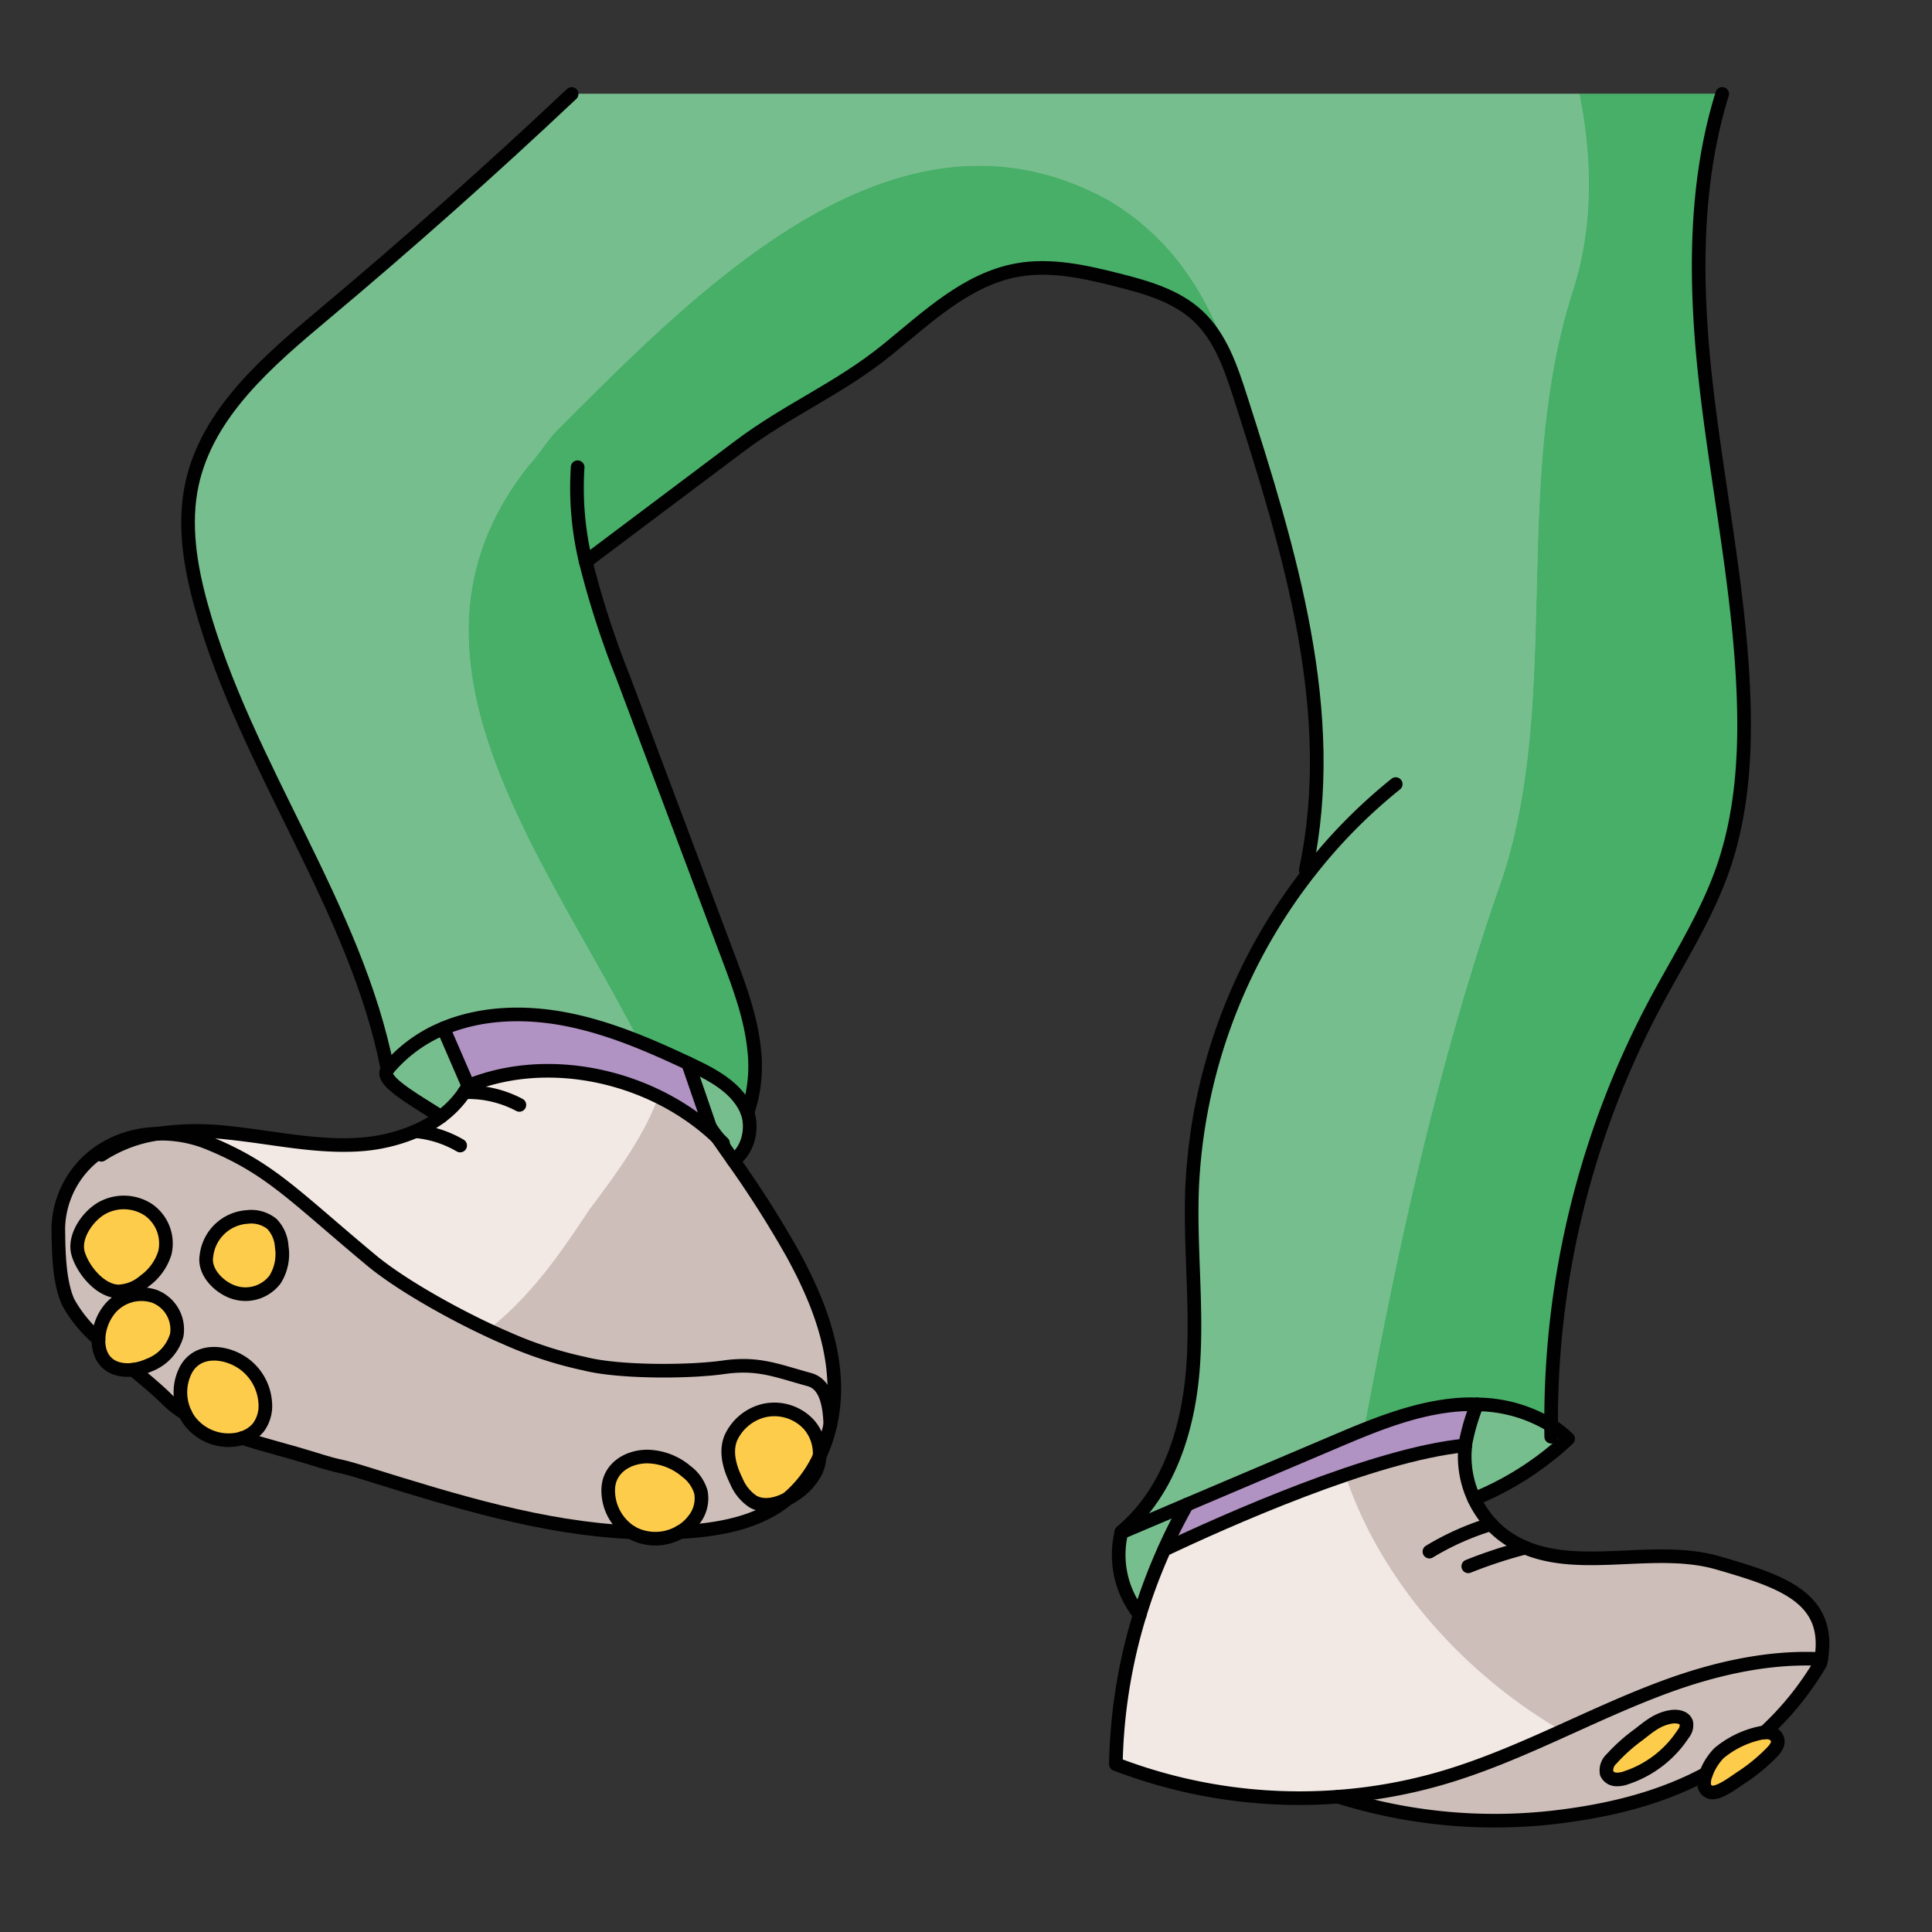 <svg id="Layer_1" data-name="Layer 1" xmlns="http://www.w3.org/2000/svg" width="100mm" height="100mm" viewBox="0 0 283.465 283.465">
  <rect x="0" y="0" width="283.465" height="283.465" fill="#333333" stroke="none"/>
  <g>
    <g>
      <path d="M260.8,255.213c.19.71-.34,1.39-.85,1.91a26.211,26.211,0,0,1-4.51,3.7c-.93.6-3.33,2.49-4.5,2.12-1.11-.35-1.07-1.51-.63-2.71a8.675,8.675,0,0,1,1.91-3.02,14.056,14.056,0,0,1,5.92-2.91,5.871,5.871,0,0,1,.75-.12,2.631,2.631,0,0,1,.79.05A1.459,1.459,0,0,1,260.8,255.213Z" fill="#fecc4b"/>
      <path d="M105.264,166.923c0-.02-.01-.02-.02-.03-.35-.49-.7-.99-1.05-1.48l-3.24-9.41c.09.05.18.09.27.13,3.24,1.52,6.68,3.32,8.22,6.55a5.483,5.483,0,0,1,.23.56c.86,2.51-.03,5.71-2.08,7.01C106.814,169.133,106.034,168.043,105.264,166.923Z" fill="#77be8e"/>
      <path d="M164.524,224.843q4.815-2.04,9.63-4.09c-1.21,2.15-2.33,4.35-3.33,6.61a81.5,81.5,0,0,0-3.6,9.56,14.064,14.064,0,0,1-2.7-12.07Z" fill="#77be8e"/>
      <path d="M267.2,243.423c-.03.2-.07.4-.11.61a44.179,44.179,0,0,1-8.2,10.15,5.871,5.871,0,0,0-.75.12,14.056,14.056,0,0,0-5.92,2.91,8.675,8.675,0,0,0-1.91,3.02c-7.19,3.86-15,5.55-22.28,6.4a76.577,76.577,0,0,1-31.69-3.02,73.752,73.752,0,0,0,15.65-2.87c11.24-3.35,21.53-9.29,32.54-13.32C251.754,244.783,259.614,243.013,267.2,243.423Zm-20.23,10.96a1.989,1.989,0,0,0,.45-1.61c-.27-.87-1.43-1.02-2.32-.86-1.95.35-3.17,1.42-4.67,2.59a25.767,25.767,0,0,0-3.97,3.55,2.293,2.293,0,0,0-.73,2.13,1.56,1.56,0,0,0,1.3.89,3.758,3.758,0,0,0,1.62-.26A15.969,15.969,0,0,0,246.974,254.383Z" fill="#cdbeb9"/>
      <path d="M23.1,166.343h.03a18.388,18.388,0,0,1,7.5,1.37c9.04,3.71,12.39,7.65,23.79,17.15,4.85,4.05,13.92,8.93,19.72,11.41a57.659,57.659,0,0,0,11.66,3.82c4.97,1.27,15.25,1.24,20.33.52s7.66.44,12.61,1.8c2.31.63,2.98,3.37,3.08,6.63a21.087,21.087,0,0,1-1.57,4.59,6.452,6.452,0,0,0-1.57-4.62,6.881,6.881,0,0,0-6.68-2.03,7.2,7.2,0,0,0-4.79,4.03c-.82,2.05-.13,4.38.81,6.26a6.658,6.658,0,0,0,2.46,3.04c1.54.86,3.43.45,5.04-.4-.28.24-.57.46-.86.67-3.76,2.71-8.49,3.68-13.1,4.08-.6.05-1.19.09-1.79.12a6.557,6.557,0,0,0,2.02-1.76,5.047,5.047,0,0,0,1.05-4.09,5.826,5.826,0,0,0-2.13-3.04,9.082,9.082,0,0,0-5.78-2.19c-2.91.03-5.63,1.77-5.69,4.83a7.264,7.264,0,0,0,3.36,6.28c-13.01-.6-25.83-4.55-38.35-8.45-6.18-1.93-2.69-.58-8.86-2.51-2.75-.86-6.33-1.74-9.83-2.86a4.9,4.9,0,0,0,2.37-1.59,5.306,5.306,0,0,0,.98-3.62,7.692,7.692,0,0,0-2.84-5.46c-2.61-2.09-7.04-2.66-8.81.68a7.17,7.17,0,0,0-.08,6.4,14.57,14.57,0,0,1-2.7-2.1c-1.14-1.16-2.95-2.67-4.94-4.34a8.413,8.413,0,0,0,2.3-.66,6.677,6.677,0,0,0,4.09-4.41,5.207,5.207,0,0,0-3.29-5.7,6.056,6.056,0,0,0-6.5,1.81,7.427,7.427,0,0,0-1.69,4.48,19.722,19.722,0,0,1-4.46-5.44c-1.36-3.05-1.4-7.51-1.44-10.85a13.963,13.963,0,0,1,7.56-12.09A15.867,15.867,0,0,1,23.1,166.343Zm17.25,21.39a7,7,0,0,0,.98-4.81,5.269,5.269,0,0,0-1.43-3.34,4.835,4.835,0,0,0-3.62-1.03,6.44,6.44,0,0,0-5.99,5.68c-.45,2.5,2.07,4.87,4.31,5.46A5.455,5.455,0,0,0,40.354,187.733Zm-16.16-3.94a6.037,6.037,0,0,0-2.43-6.3,6.6,6.6,0,0,0-6.82-.23c-2.07,1.17-4.21,4.2-3.47,6.69.72,2.38,3.18,5.39,5.81,5.53a6.135,6.135,0,0,0,3.9-1.52A7.992,7.992,0,0,0,24.194,183.793Z" fill="#cdbeb9"/>
      <path d="M223.784,227.073c8.43,3.54,19.16-.41,28.29,2.24,9.21,2.67,16.65,5.02,15.13,14.11-7.59-.41-15.45,1.36-22.67,4-11.01,4.03-21.3,9.97-32.54,13.32a73.752,73.752,0,0,1-15.65,2.87,75.151,75.151,0,0,1-32.62-4.78,79.917,79.917,0,0,1,3.5-21.91,81.5,81.5,0,0,1,3.6-9.56c8.56-4.05,30.72-14.01,44.17-15.29a14.636,14.636,0,0,0,3.79,11.55,13.17,13.17,0,0,0,2.37,2.04A15.2,15.2,0,0,0,223.784,227.073Z" fill="#f2e9e4"/>
      <path d="M68.134,160.253c.2-.3.39-.62.57-.94,11.98-4.88,27.16-1.36,36.54,7.58.01.01.02.01.02.03.77,1.12,1.55,2.21,2.33,3.33a155.352,155.352,0,0,1,8.63,13.57c3.24,5.89,5.91,12.29,6.17,19.01a24.045,24.045,0,0,1-.57,6.21c-.1-3.26-.77-6-3.08-6.63-4.95-1.36-7.53-2.53-12.61-1.8s-15.36.75-20.33-.52a57.659,57.659,0,0,1-11.66-3.82c-5.8-2.48-14.87-7.36-19.72-11.41-11.4-9.5-14.75-13.44-23.79-17.15a18.388,18.388,0,0,0-7.5-1.37,39.586,39.586,0,0,1,10.26-.15c6.37.64,12.7,2.12,19.08,1.75a25.214,25.214,0,0,0,8.5-1.97,19.038,19.038,0,0,0,3.7-2.13A14.757,14.757,0,0,0,68.134,160.253Z" fill="#f2e9e4"/>
      <path d="M212.964,206.193a24.4,24.4,0,0,1,3.73-.14,32.133,32.133,0,0,0-1.64,5.54c-.02.16-.05.32-.06.48-13.45,1.28-35.61,11.24-44.17,15.29,1-2.26,2.12-4.46,3.33-6.61l21.33-9.06C201.124,209.293,206.864,206.873,212.964,206.193Z" fill="#b092c3"/>
      <path d="M104.194,165.413c.35.49.7.99,1.05,1.48-9.38-8.94-24.56-12.46-36.54-7.58l-3.65-8.43c5.62-2.35,12.02-2.5,18.02-1.33,6.24,1.21,12.14,3.75,17.88,6.45Z" fill="#b092c3"/>
      <path d="M227.584,209.143a15.5,15.5,0,0,1,2.49,1.95,44.776,44.776,0,0,1-13.78,8.83,14.357,14.357,0,0,1-1.3-7.85c.01-.16.04-.32.06-.48a32.133,32.133,0,0,1,1.64-5.54A21.2,21.2,0,0,1,227.584,209.143Z" fill="#77be8e"/>
      <path d="M65.054,150.883l3.65,8.43c-.18.32-.37.64-.57.94a14.757,14.757,0,0,1-3.46,3.59c-4.13-2.66-9.12-5.39-7.81-6.94v-.01a21.256,21.256,0,0,1,7.26-5.6C64.434,151.153,64.744,151.013,65.054,150.883Z" fill="#77be8e"/>
      <path d="M85.944,82.413a132.645,132.645,0,0,0,5.49,16.97q7.695,20.46,15.38,40.92c1.66,4.42,3.34,8.91,3.83,13.62a21.283,21.283,0,0,1-.97,9.32,5.483,5.483,0,0,0-.23-.56c-1.54-3.23-4.98-5.03-8.22-6.55-.09-.04-.18-.08-.27-.13-5.74-2.7-11.64-5.24-17.88-6.45-6-1.17-12.4-1.02-18.02,1.33-.31.13-.62.27-.93.41a21.256,21.256,0,0,0-7.26,5.6c-4.64-23.8-20.85-44.46-27.37-68.1-1.59-5.76-2.59-11.87-1.34-17.71,2.26-10.53,11.16-18.11,19.41-25.02q18.63-15.615,36.31-32.28h168.81c-4.01,12.89-4,26.93-2.61,40.46,1.66,16,5.15,31.82,5.74,47.9.32,8.55-.22,17.26-3.03,25.34-2.44,6.99-6.51,13.29-9.99,19.83a130.508,130.508,0,0,0-15.21,61.83,21.2,21.2,0,0,0-10.89-3.09,24.4,24.4,0,0,0-3.73.14c-6.1.68-11.84,3.1-17.48,5.5l-21.33,9.06q-4.815,2.055-9.63,4.09c.01-.04.02-.07.03-.11,6.82-5.68,9.74-14.87,10.46-23.72s-.44-17.74-.11-26.61a80.98,80.98,0,0,1,17.13-46.4l-.45-.35c4.93-23.07-2.35-46.79-9.55-69.25-1.4-4.37-2.93-8.94-6.29-12.06-3.17-2.95-7.52-4.19-11.72-5.25-4.83-1.22-9.85-2.35-14.75-1.47-7.45,1.33-13.25,6.95-19.13,11.72-7.07,5.72-14.44,8.7-21.71,14.17Q97.184,73.958,85.944,82.413Z" fill="#77be8e"/>
      <path d="M247.424,252.773a1.989,1.989,0,0,1-.45,1.61,15.969,15.969,0,0,1-8.32,6.43,3.758,3.758,0,0,1-1.62.26,1.56,1.56,0,0,1-1.3-.89,2.293,2.293,0,0,1,.73-2.13,25.767,25.767,0,0,1,3.97-3.55c1.5-1.17,2.72-2.24,4.67-2.59C245.994,251.753,247.154,251.9,247.424,252.773Z" fill="#fecc4b"/>
      <path d="M118.684,209.013a6.452,6.452,0,0,1,1.57,4.62s.01.02,0,.02a.014.014,0,0,1,0,.02,17.833,17.833,0,0,1-4.73,6.24c-1.61.85-3.5,1.26-5.04.4a6.658,6.658,0,0,1-2.46-3.04c-.94-1.88-1.63-4.21-.81-6.26a7.2,7.2,0,0,1,4.79-4.03A6.881,6.881,0,0,1,118.684,209.013Z" fill="#fecc4b"/>
      <path d="M102.844,218.933a5.047,5.047,0,0,1-1.05,4.09,6.557,6.557,0,0,1-2.02,1.76,7.2,7.2,0,0,1-6.83.22c-.11-.06-.22-.12-.33-.19H92.6a7.264,7.264,0,0,1-3.36-6.28c.06-3.06,2.78-4.8,5.69-4.83a9.082,9.082,0,0,1,5.78,2.19A5.826,5.826,0,0,1,102.844,218.933Z" fill="#fecc4b"/>
      <path d="M41.334,182.923a7,7,0,0,1-.98,4.81,5.455,5.455,0,0,1-5.75,1.96c-2.24-.59-4.76-2.96-4.31-5.46a6.44,6.44,0,0,1,5.99-5.68,4.835,4.835,0,0,1,3.62,1.03A5.269,5.269,0,0,1,41.334,182.923Z" fill="#fecc4b"/>
      <path d="M38.914,205.783a5.306,5.306,0,0,1-.98,3.62,4.9,4.9,0,0,1-2.37,1.59,6.53,6.53,0,0,1-.76.2,7.173,7.173,0,0,1-6.98-2.72,6.443,6.443,0,0,1-.64-1.07,7.17,7.17,0,0,1,.08-6.4c1.77-3.34,6.2-2.77,8.81-.68A7.692,7.692,0,0,1,38.914,205.783Z" fill="#fecc4b"/>
      <path d="M22.644,190.193a5.207,5.207,0,0,1,3.29,5.7,6.677,6.677,0,0,1-4.09,4.41,8.413,8.413,0,0,1-2.3.66h-.01a5.908,5.908,0,0,1-1.83-.04c-2.4-.45-3.32-2.37-3.25-4.44a7.427,7.427,0,0,1,1.69-4.48A6.056,6.056,0,0,1,22.644,190.193Z" fill="#fecc4b"/>
      <path d="M21.764,177.493a6.037,6.037,0,0,1,2.43,6.3,7.992,7.992,0,0,1-3.01,4.17,6.135,6.135,0,0,1-3.9,1.52c-2.63-.14-5.09-3.15-5.81-5.53-.74-2.49,1.4-5.52,3.47-6.69A6.6,6.6,0,0,1,21.764,177.493Z" fill="#fecc4b"/>
    </g>
    <g>
      <path d="M260.8,255.213c.19.71-.34,1.39-.85,1.91a26.211,26.211,0,0,1-4.51,3.7c-.93.6-3.33,2.49-4.5,2.12-1.11-.35-1.07-1.51-.63-2.71a8.675,8.675,0,0,1,1.91-3.02,14.056,14.056,0,0,1,5.92-2.91,5.871,5.871,0,0,1,.75-.12,2.631,2.631,0,0,1,.79.05A1.459,1.459,0,0,1,260.8,255.213Z" fill="#fecc4b"/>
      <path d="M105.264,166.923c0-.02-.01-.02-.02-.03-.35-.49-.7-.99-1.05-1.48l-3.24-9.41c.09.05.18.09.27.13,3.24,1.52,6.68,3.32,8.22,6.55a5.483,5.483,0,0,1,.23.56c.86,2.51-.03,5.71-2.08,7.01C106.814,169.133,106.034,168.043,105.264,166.923Z" fill="#77be8e"/>
      <path d="M164.524,224.843q4.815-2.04,9.63-4.09c-1.21,2.15-2.33,4.35-3.33,6.61a81.5,81.5,0,0,0-3.6,9.56,14.064,14.064,0,0,1-2.7-12.07Z" fill="#77be8e"/>
      <path d="M267.2,243.423c-.03.2-.07.4-.11.61a44.179,44.179,0,0,1-8.2,10.15,5.871,5.871,0,0,0-.75.12,14.056,14.056,0,0,0-5.92,2.91,8.675,8.675,0,0,0-1.91,3.02c-7.19,3.86-15,5.55-22.28,6.4a76.577,76.577,0,0,1-31.69-3.02,73.752,73.752,0,0,0,15.65-2.87c11.24-3.35,21.53-9.29,32.54-13.32C251.754,244.783,259.614,243.013,267.2,243.423Zm-20.23,10.96a1.989,1.989,0,0,0,.45-1.61c-.27-.87-1.43-1.02-2.32-.86-1.95.35-3.17,1.42-4.67,2.59a25.767,25.767,0,0,0-3.97,3.55,2.293,2.293,0,0,0-.73,2.13,1.56,1.56,0,0,0,1.3.89,3.758,3.758,0,0,0,1.62-.26A15.969,15.969,0,0,0,246.974,254.383Z" fill="#cdbeb9"/>
      <path d="M23.1,166.343h.03a18.388,18.388,0,0,1,7.5,1.37c9.04,3.71,12.39,7.65,23.79,17.15,4.85,4.05,13.92,8.93,19.72,11.41a57.659,57.659,0,0,0,11.66,3.82c4.97,1.27,15.25,1.24,20.33.52s7.66.44,12.61,1.8c2.31.63,2.98,3.37,3.08,6.63a21.087,21.087,0,0,1-1.57,4.59,6.452,6.452,0,0,0-1.57-4.62,6.881,6.881,0,0,0-6.68-2.03,7.2,7.2,0,0,0-4.79,4.03c-.82,2.05-.13,4.38.81,6.26a6.658,6.658,0,0,0,2.46,3.04c1.54.86,3.43.45,5.04-.4-.28.24-.57.46-.86.67-3.76,2.71-8.49,3.68-13.1,4.08-.6.05-1.19.09-1.79.12a6.557,6.557,0,0,0,2.02-1.76,5.047,5.047,0,0,0,1.05-4.09,5.826,5.826,0,0,0-2.13-3.04,9.082,9.082,0,0,0-5.78-2.19c-2.91.03-5.63,1.77-5.69,4.83a7.264,7.264,0,0,0,3.36,6.28c-13.01-.6-25.83-4.55-38.35-8.45-6.18-1.93-2.69-.58-8.86-2.51-2.75-.86-6.33-1.74-9.83-2.86a4.9,4.9,0,0,0,2.37-1.59,5.306,5.306,0,0,0,.98-3.62,7.692,7.692,0,0,0-2.84-5.46c-2.61-2.09-7.04-2.66-8.81.68a7.17,7.17,0,0,0-.08,6.4,14.57,14.57,0,0,1-2.7-2.1c-1.14-1.16-2.95-2.67-4.94-4.34a8.413,8.413,0,0,0,2.3-.66,6.677,6.677,0,0,0,4.09-4.41,5.207,5.207,0,0,0-3.29-5.7,6.056,6.056,0,0,0-6.5,1.81,7.427,7.427,0,0,0-1.69,4.48,19.722,19.722,0,0,1-4.46-5.44c-1.36-3.05-1.4-7.51-1.44-10.85a13.963,13.963,0,0,1,7.56-12.09A15.867,15.867,0,0,1,23.1,166.343Zm17.25,21.39a7,7,0,0,0,.98-4.81,5.269,5.269,0,0,0-1.43-3.34,4.835,4.835,0,0,0-3.62-1.03,6.44,6.44,0,0,0-5.99,5.68c-.45,2.5,2.07,4.87,4.31,5.46A5.455,5.455,0,0,0,40.354,187.733Zm-16.16-3.94a6.037,6.037,0,0,0-2.43-6.3,6.6,6.6,0,0,0-6.82-.23c-2.07,1.17-4.21,4.2-3.47,6.69.72,2.38,3.18,5.39,5.81,5.53a6.135,6.135,0,0,0,3.9-1.52A7.992,7.992,0,0,0,24.194,183.793Z" fill="#cdbeb9"/>
      <path d="M197.381,216.4a269.675,269.675,0,0,0-26.557,10.963,81.5,81.5,0,0,0-3.6,9.56,79.955,79.955,0,0,0-3.5,21.91,75.151,75.151,0,0,0,32.62,4.78,73.729,73.729,0,0,0,15.65-2.87,137.672,137.672,0,0,0,17.179-6.776C214.505,245.437,202.459,231.706,197.381,216.4Z" fill="#f2e9e4"/>
      <path d="M267.2,243.423c1.52-9.09-5.92-11.44-15.13-14.11-9.13-2.65-19.86,1.3-28.29-2.24a15.232,15.232,0,0,1-2.63-1.41,13.17,13.17,0,0,1-2.37-2.04,14.636,14.636,0,0,1-3.79-11.55c-5.039.479-11.3,2.178-17.613,4.327,5.078,15.306,17.124,29.037,31.792,37.567,5.078-2.292,10.139-4.632,15.361-6.544C251.754,244.783,259.615,243.013,267.2,243.423Z" fill="#cdbeb9"/>
      <path d="M122.4,202.833c-.26-6.72-2.931-13.12-6.171-19.01a155.116,155.116,0,0,0-8.63-13.57c-.78-1.12-1.56-2.21-2.33-3.33,0-.02-.01-.02-.02-.03a34.65,34.65,0,0,0-8.661-5.965c-2.254,6.01-6.136,11.205-10.029,16.4-4,6-8,12-14,17l-.853.852c.859.4,1.681.772,2.444,1.1a57.63,57.63,0,0,0,11.659,3.82c4.97,1.27,15.25,1.24,20.331.52s7.659.44,12.609,1.8c2.31.63,2.98,3.37,3.08,6.63A24.09,24.09,0,0,0,122.4,202.833Z" fill="#cdbeb9"/>
      <path d="M86.554,177.323c3.893-5.19,7.775-10.385,10.029-16.4-8.662-4.246-19.121-5.182-27.879-1.615-.18.32-.37.64-.569.94a14.78,14.78,0,0,1-3.461,3.59,19.038,19.038,0,0,1-3.7,2.13,25.209,25.209,0,0,1-8.5,1.97c-6.38.37-12.71-1.11-19.079-1.75a39.585,39.585,0,0,0-10.26.15,18.4,18.4,0,0,1,7.5,1.37c9.039,3.71,12.389,7.65,23.789,17.15,4.213,3.517,11.606,7.659,17.277,10.312l.853-.852C78.554,189.323,82.554,183.323,86.554,177.323Z" fill="#f2e9e4"/>
      <path d="M212.964,206.193a24.4,24.4,0,0,1,3.73-.14,32.133,32.133,0,0,0-1.64,5.54c-.02.16-.05.32-.06.48-13.45,1.28-35.61,11.24-44.17,15.29,1-2.26,2.12-4.46,3.33-6.61l21.33-9.06C201.124,209.293,206.864,206.873,212.964,206.193Z" fill="#b092c3"/>
      <path d="M104.194,165.413c.35.49.7.99,1.05,1.48-9.38-8.94-24.56-12.46-36.54-7.58l-3.65-8.43c5.62-2.35,12.02-2.5,18.02-1.33,6.24,1.21,12.14,3.75,17.88,6.45Z" fill="#b092c3"/>
      <path d="M227.584,209.143a15.5,15.5,0,0,1,2.49,1.95,44.776,44.776,0,0,1-13.78,8.83,14.357,14.357,0,0,1-1.3-7.85c.01-.16.04-.32.06-.48a32.133,32.133,0,0,1,1.64-5.54A21.2,21.2,0,0,1,227.584,209.143Z" fill="#77be8e"/>
      <path d="M65.054,150.883l3.65,8.43c-.18.32-.37.64-.57.94a14.757,14.757,0,0,1-3.46,3.59c-4.13-2.66-9.12-5.39-7.81-6.94v-.01a21.256,21.256,0,0,1,7.26-5.6C64.434,151.153,64.744,151.013,65.054,150.883Z" fill="#77be8e"/>
      <path d="M162.554,29.323c-31-17-60,13-81,34-1,1-3,4-4,5C55.76,95.768,79.573,125.167,93.775,152.84c2.428.975,4.818,2.052,7.179,3.163.09.05.181.09.27.13,3.24,1.52,6.68,3.32,8.22,6.55a5.265,5.265,0,0,1,.23.56,21.3,21.3,0,0,0,.971-9.32c-.491-4.71-2.171-9.2-3.831-13.62q-7.695-20.46-15.38-40.92a132.8,132.8,0,0,1-5.49-16.97q11.235-8.46,22.49-16.9c7.27-5.47,14.64-8.45,21.711-14.17,5.879-4.77,11.679-10.39,19.129-11.72,4.9-.88,9.92.25,14.75,1.47,4.2,1.06,8.55,2.3,11.72,5.25,3.1,2.88,4.642,6.995,5.962,11.049C178.816,45.9,173.268,35.625,162.554,29.323Z" fill="#47af67"/>
      <path d="M255.814,102.143c-.59-16.08-4.08-31.9-5.74-47.9-1.39-13.53-1.4-27.57,2.61-40.46h-20.94c1.916,9.846,2.093,19.693-1.19,29.54-9,29-1,61-11,88-8.908,26.041-14.529,52.082-19.438,78.446a49.685,49.685,0,0,1,12.848-3.576,24.4,24.4,0,0,1,3.73-.14,21.2,21.2,0,0,1,10.89,3.09,130.508,130.508,0,0,1,15.21-61.83c3.48-6.54,7.55-12.84,9.99-19.83C255.594,119.4,256.135,110.693,255.814,102.143Z" fill="#47af67"/>
      <path d="M230.554,43.323c3.283-9.847,3.106-19.694,1.19-29.54H83.875Q66.189,30.448,47.564,46.063c-8.25,6.91-17.15,14.49-19.41,25.02-1.25,5.84-.25,11.95,1.34,17.71,6.52,23.64,22.73,44.3,27.371,68.1a21.246,21.246,0,0,1,7.26-5.6c.309-.14.619-.28.929-.41,5.62-2.35,12.02-2.5,18.02-1.33a58.857,58.857,0,0,1,10.7,3.287c-14.2-27.673-38.015-57.072-16.221-84.517,1-1,3-4,4-5,21-21,50-51,81-34,10.714,6.3,16.262,16.577,19.152,28.069.11.337.221.675.328,1.011,7.2,22.46,14.48,46.18,9.55,69.25l.45.35a80.98,80.98,0,0,0-17.13,46.4c-.33,8.87.82,17.76.11,26.61s-3.639,18.04-10.46,23.72c-.01.04-.02.07-.03.11q4.815-2.04,9.63-4.09l21.33-9.06c1.535-.653,3.078-1.3,4.632-1.924,4.909-26.364,10.53-52.4,19.438-78.446C229.554,104.323,221.554,72.323,230.554,43.323Z" fill="#77be8e"/>
      <path d="M247.424,252.773a1.989,1.989,0,0,1-.45,1.61,15.969,15.969,0,0,1-8.32,6.43,3.758,3.758,0,0,1-1.62.26,1.56,1.56,0,0,1-1.3-.89,2.293,2.293,0,0,1,.73-2.13,25.767,25.767,0,0,1,3.97-3.55c1.5-1.17,2.72-2.24,4.67-2.59C245.994,251.753,247.154,251.9,247.424,252.773Z" fill="#fecc4b"/>
      <path d="M118.684,209.013a6.452,6.452,0,0,1,1.57,4.62s.01.02,0,.02a.014.014,0,0,1,0,.02,17.833,17.833,0,0,1-4.73,6.24c-1.61.85-3.5,1.26-5.04.4a6.658,6.658,0,0,1-2.46-3.04c-.94-1.88-1.63-4.21-.81-6.26a7.2,7.2,0,0,1,4.79-4.03A6.881,6.881,0,0,1,118.684,209.013Z" fill="#fecc4b"/>
      <path d="M102.844,218.933a5.047,5.047,0,0,1-1.05,4.09,6.557,6.557,0,0,1-2.02,1.76,7.2,7.2,0,0,1-6.83.22c-.11-.06-.22-.12-.33-.19H92.6a7.264,7.264,0,0,1-3.36-6.28c.06-3.06,2.78-4.8,5.69-4.83a9.082,9.082,0,0,1,5.78,2.19A5.826,5.826,0,0,1,102.844,218.933Z" fill="#fecc4b"/>
      <path d="M41.334,182.923a7,7,0,0,1-.98,4.81,5.455,5.455,0,0,1-5.75,1.96c-2.24-.59-4.76-2.96-4.31-5.46a6.44,6.44,0,0,1,5.99-5.68,4.835,4.835,0,0,1,3.62,1.03A5.269,5.269,0,0,1,41.334,182.923Z" fill="#fecc4b"/>
      <path d="M38.914,205.783a5.306,5.306,0,0,1-.98,3.62,4.9,4.9,0,0,1-2.37,1.59,6.53,6.53,0,0,1-.76.2,7.173,7.173,0,0,1-6.98-2.72,6.443,6.443,0,0,1-.64-1.07,7.17,7.17,0,0,1,.08-6.4c1.77-3.34,6.2-2.77,8.81-.68A7.692,7.692,0,0,1,38.914,205.783Z" fill="#fecc4b"/>
      <path d="M22.644,190.193a5.207,5.207,0,0,1,3.29,5.7,6.677,6.677,0,0,1-4.09,4.41,8.413,8.413,0,0,1-2.3.66h-.01a5.908,5.908,0,0,1-1.83-.04c-2.4-.45-3.32-2.37-3.25-4.44a7.427,7.427,0,0,1,1.69-4.48A6.056,6.056,0,0,1,22.644,190.193Z" fill="#fecc4b"/>
      <path d="M21.764,177.493a6.037,6.037,0,0,1,2.43,6.3,7.992,7.992,0,0,1-3.01,4.17,6.135,6.135,0,0,1-3.9,1.52c-2.63-.14-5.09-3.15-5.81-5.53-.74-2.49,1.4-5.52,3.47-6.69A6.6,6.6,0,0,1,21.764,177.493Z" fill="#fecc4b"/>
    </g>
    <g>
      <path d="M56.864,156.893c-4.64-23.8-20.85-44.46-27.37-68.1-1.59-5.76-2.59-11.87-1.34-17.71,2.26-10.53,11.16-18.11,19.41-25.02q18.63-15.615,36.31-32.28" fill="none" stroke="#010101" stroke-linecap="round" stroke-linejoin="round" stroke-width="2"/>
      <path d="M64.674,163.843c-4.13-2.66-9.12-5.39-7.81-6.94v-.01a21.256,21.256,0,0,1,7.26-5.6c.31-.14.62-.28.93-.41,5.62-2.35,12.02-2.5,18.02-1.33,6.24,1.21,12.14,3.75,17.88,6.45.09.05.18.09.27.13,3.24,1.52,6.68,3.32,8.22,6.55a5.483,5.483,0,0,1,.23.56c.86,2.51-.03,5.71-2.08,7.01" fill="none" stroke="#010101" stroke-linecap="round" stroke-linejoin="round" stroke-width="2"/>
      <path d="M84.754,68.553a46.226,46.226,0,0,0,1.19,13.86,132.645,132.645,0,0,0,5.49,16.97q7.695,20.46,15.38,40.92c1.66,4.42,3.34,8.91,3.83,13.62a21.283,21.283,0,0,1-.97,9.32" fill="none" stroke="#010101" stroke-linecap="round" stroke-linejoin="round" stroke-width="2"/>
      <path d="M85.944,82.413q11.235-8.46,22.49-16.9c7.27-5.47,14.64-8.45,21.71-14.17,5.88-4.77,11.68-10.39,19.13-11.72,4.9-.88,9.92.25,14.75,1.47,4.2,1.06,8.55,2.3,11.72,5.25,3.36,3.12,4.89,7.69,6.29,12.06,7.2,22.46,14.48,46.18,9.55,69.25" fill="none" stroke="#010101" stroke-linecap="round" stroke-linejoin="round" stroke-width="2"/>
      <path d="M164.524,224.853a14.064,14.064,0,0,0,2.7,12.07" fill="none" stroke="#010101" stroke-linecap="round" stroke-linejoin="round" stroke-width="2"/>
      <path d="M204.784,115.043A78.167,78.167,0,0,0,192.034,128a80.98,80.98,0,0,0-17.13,46.4c-.33,8.87.82,17.76.11,26.61s-3.64,18.04-10.46,23.72c-.01.04-.02.07-.03.11" fill="none" stroke="#010101" stroke-linecap="round" stroke-linejoin="round" stroke-width="2"/>
      <path d="M216.294,219.923a44.776,44.776,0,0,0,13.78-8.83,15.5,15.5,0,0,0-2.49-1.95,21.2,21.2,0,0,0-10.89-3.09,24.4,24.4,0,0,0-3.73.14c-6.1.68-11.84,3.1-17.48,5.5l-21.33,9.06q-4.815,2.055-9.63,4.09v.01" fill="none" stroke="#010101" stroke-linecap="round" stroke-linejoin="round" stroke-width="2"/>
      <path d="M227.594,210.8c-.01-.55-.02-1.1-.01-1.66a130.508,130.508,0,0,1,15.21-61.83c3.48-6.54,7.55-12.84,9.99-19.83,2.81-8.08,3.35-16.79,3.03-25.34-.59-16.08-4.08-31.9-5.74-47.9-1.39-13.53-1.4-27.57,2.61-40.46" fill="none" stroke="#010101" stroke-linecap="round" stroke-linejoin="round" stroke-width="2"/>
      <path d="M267.2,243.423c-7.59-.41-15.45,1.36-22.67,4-11.01,4.03-21.3,9.97-32.54,13.32a73.752,73.752,0,0,1-15.65,2.87,75.151,75.151,0,0,1-32.62-4.78,79.917,79.917,0,0,1,3.5-21.91,81.5,81.5,0,0,1,3.6-9.56c1-2.26,2.12-4.46,3.33-6.61" fill="none" stroke="#010101" stroke-linecap="round" stroke-linejoin="round" stroke-width="2"/>
      <path d="M216.694,206.053a32.133,32.133,0,0,0-1.64,5.54c-.02.16-.05.32-.06.48a14.636,14.636,0,0,0,3.79,11.55,13.17,13.17,0,0,0,2.37,2.04,15.2,15.2,0,0,0,2.63,1.41c8.43,3.54,19.16-.41,28.29,2.24,9.21,2.67,16.65,5.02,15.13,14.11-.03.2-.07.4-.11.61a44.179,44.179,0,0,1-8.2,10.15" fill="none" stroke="#010101" stroke-linecap="round" stroke-linejoin="round" stroke-width="2"/>
      <path d="M196.344,263.613a76.577,76.577,0,0,0,31.69,3.02c7.28-.85,15.09-2.54,22.28-6.4" fill="none" stroke="#010101" stroke-linecap="round" stroke-linejoin="round" stroke-width="2"/>
      <path d="M19.544,200.963c1.99,1.67,3.8,3.18,4.94,4.34a14.57,14.57,0,0,0,2.7,2.1" fill="none" stroke="#010101" stroke-linecap="round" stroke-linejoin="round" stroke-width="2"/>
      <path d="M120.254,213.653c.01.01.01.02,0,.02a17.833,17.833,0,0,1-4.73,6.24c-.28.24-.57.46-.86.67-3.76,2.71-8.49,3.68-13.1,4.08-.6.05-1.19.09-1.79.12" fill="none" stroke="#010101" stroke-linecap="round" stroke-linejoin="round" stroke-width="2"/>
      <path d="M105.264,166.923c.77,1.12,1.55,2.21,2.33,3.33a155.352,155.352,0,0,1,8.63,13.57c3.24,5.89,5.91,12.29,6.17,19.01a24.045,24.045,0,0,1-.57,6.21,21.087,21.087,0,0,1-1.57,4.59" fill="none" stroke="#010101" stroke-linecap="round" stroke-linejoin="round" stroke-width="2"/>
      <path d="M104.194,165.413c.35.49.7.99,1.05,1.48" fill="none" stroke="#010101" stroke-linecap="round" stroke-linejoin="round" stroke-width="2"/>
      <path d="M92.6,224.813c-13.01-.6-25.83-4.55-38.35-8.45-6.18-1.93-2.69-.58-8.86-2.51-2.75-.86-6.33-1.74-9.83-2.86" fill="none" stroke="#010101" stroke-linecap="round" stroke-linejoin="round" stroke-width="2"/>
      <path d="M23.134,166.343a18.388,18.388,0,0,1,7.5,1.37c9.04,3.71,12.39,7.65,23.79,17.15,4.85,4.05,13.92,8.93,19.72,11.41a57.659,57.659,0,0,0,11.66,3.82c4.97,1.27,15.25,1.24,20.33.52s7.66.44,12.61,1.8c2.31.63,2.98,3.37,3.08,6.63" fill="none" stroke="#010101" stroke-linecap="round" stroke-linejoin="round" stroke-width="2"/>
      <path d="M14.454,196.483a19.722,19.722,0,0,1-4.46-5.44c-1.36-3.05-1.4-7.51-1.44-10.85a13.963,13.963,0,0,1,7.56-12.09,15.867,15.867,0,0,1,6.99-1.76" fill="none" stroke="#010101" stroke-linecap="round" stroke-linejoin="round" stroke-width="2"/>
      <path d="M14.874,169.433a20.579,20.579,0,0,1,8.23-3.09h.03a39.586,39.586,0,0,1,10.26-.15c6.37.64,12.7,2.12,19.08,1.75a25.214,25.214,0,0,0,8.5-1.97,19.038,19.038,0,0,0,3.7-2.13,14.757,14.757,0,0,0,3.46-3.59c.2-.3.39-.62.57-.94,11.98-4.88,27.16-1.36,36.54,7.58.01.01.02.01.02.03.28.26.55.53.82.8" fill="none" stroke="#010101" stroke-linecap="round" stroke-linejoin="round" stroke-width="2"/>
      <path d="M14.944,177.263a6.6,6.6,0,0,1,6.82.23,6.037,6.037,0,0,1,2.43,6.3,7.992,7.992,0,0,1-3.01,4.17,6.135,6.135,0,0,1-3.9,1.52c-2.63-.14-5.09-3.15-5.81-5.53C10.734,181.463,12.874,178.433,14.944,177.263Z" fill="none" stroke="#010101" stroke-linecap="round" stroke-linejoin="round" stroke-width="2"/>
      <path d="M36.284,178.553a4.835,4.835,0,0,1,3.62,1.03,5.269,5.269,0,0,1,1.43,3.34,7,7,0,0,1-.98,4.81,5.455,5.455,0,0,1-5.75,1.96c-2.24-.59-4.76-2.96-4.31-5.46A6.44,6.44,0,0,1,36.284,178.553Z" fill="none" stroke="#010101" stroke-linecap="round" stroke-linejoin="round" stroke-width="2"/>
      <path d="M14.454,196.483c-.07,2.07.85,3.99,3.25,4.44a5.908,5.908,0,0,0,1.83.04h.01a8.413,8.413,0,0,0,2.3-.66,6.677,6.677,0,0,0,4.09-4.41,5.207,5.207,0,0,0-3.29-5.7,6.056,6.056,0,0,0-6.5,1.81A7.427,7.427,0,0,0,14.454,196.483Z" fill="none" stroke="#010101" stroke-linecap="round" stroke-linejoin="round" stroke-width="2"/>
      <path d="M35.564,210.993a4.9,4.9,0,0,0,2.37-1.59,5.306,5.306,0,0,0,.98-3.62,7.692,7.692,0,0,0-2.84-5.46c-2.61-2.09-7.04-2.66-8.81.68a7.17,7.17,0,0,0-.08,6.4,6.443,6.443,0,0,0,.64,1.07,7.173,7.173,0,0,0,6.98,2.72A6.53,6.53,0,0,0,35.564,210.993Z" fill="none" stroke="#010101" stroke-linecap="round" stroke-linejoin="round" stroke-width="2"/>
      <path d="M92.6,224.813a7.264,7.264,0,0,1-3.36-6.28c.06-3.06,2.78-4.8,5.69-4.83a9.082,9.082,0,0,1,5.78,2.19,5.826,5.826,0,0,1,2.13,3.04,5.047,5.047,0,0,1-1.05,4.09,6.557,6.557,0,0,1-2.02,1.76,7.2,7.2,0,0,1-6.83.22c-.11-.06-.22-.12-.33-.19Z" fill="none" stroke="#010101" stroke-linecap="round" stroke-linejoin="round" stroke-width="2"/>
      <path d="M115.524,219.913c-1.61.85-3.5,1.26-5.04.4a6.658,6.658,0,0,1-2.46-3.04c-.94-1.88-1.63-4.21-.81-6.26a7.2,7.2,0,0,1,4.79-4.03,6.881,6.881,0,0,1,6.68,2.03,6.452,6.452,0,0,1,1.57,4.62s.01.02,0,.02a.014.014,0,0,1,0,.02,5.79,5.79,0,0,1-.54,2.2,8.961,8.961,0,0,1-3.14,3.42A9.057,9.057,0,0,1,115.524,219.913Z" fill="none" stroke="#010101" stroke-linecap="round" stroke-linejoin="round" stroke-width="2"/>
      <path d="M245.1,251.913c.89-.16,2.05-.01,2.32.86a1.989,1.989,0,0,1-.45,1.61,15.969,15.969,0,0,1-8.32,6.43,3.758,3.758,0,0,1-1.62.26,1.56,1.56,0,0,1-1.3-.89,2.293,2.293,0,0,1,.73-2.13,25.767,25.767,0,0,1,3.97-3.55C241.934,253.333,243.154,252.263,245.1,251.913Z" fill="none" stroke="#010101" stroke-linecap="round" stroke-linejoin="round" stroke-width="2"/>
      <path d="M250.314,260.233a8.675,8.675,0,0,1,1.91-3.02,14.056,14.056,0,0,1,5.92-2.91,5.871,5.871,0,0,1,.75-.12,2.631,2.631,0,0,1,.79.05,1.459,1.459,0,0,1,1.12.98c.19.71-.34,1.39-.85,1.91a26.211,26.211,0,0,1-4.51,3.7c-.93.6-3.33,2.49-4.5,2.12C249.834,262.593,249.874,261.433,250.314,260.233Z" fill="none" stroke="#010101" stroke-linecap="round" stroke-linejoin="round" stroke-width="2"/>
      <line x1="68.704" y1="159.313" x2="65.054" y2="150.883" fill="none" stroke="#010101" stroke-linecap="round" stroke-linejoin="round" stroke-width="2"/>
      <line x1="104.194" y1="165.413" x2="100.954" y2="156.003" fill="none" stroke="#010101" stroke-linecap="round" stroke-linejoin="round" stroke-width="2"/>
      <path d="M170.824,227.363c8.56-4.05,30.72-14.01,44.17-15.29" fill="none" stroke="#010101" stroke-linecap="round" stroke-linejoin="round" stroke-width="2"/>
      <path d="M218.784,223.623a39.521,39.521,0,0,0-9.06,4.03" fill="none" stroke="#010101" stroke-linecap="round" stroke-linejoin="round" stroke-width="2"/>
      <path d="M223.784,227.073a68.621,68.621,0,0,0-8.36,2.74" fill="none" stroke="#010101" stroke-linecap="round" stroke-linejoin="round" stroke-width="2"/>
      <path d="M67.514,168.073a15.878,15.878,0,0,0-6.54-2.1" fill="none" stroke="#010101" stroke-linecap="round" stroke-linejoin="round" stroke-width="2"/>
      <path d="M68.134,160.253a16.035,16.035,0,0,1,8.07,1.86" fill="none" stroke="#010101" stroke-linecap="round" stroke-linejoin="round" stroke-width="2"/>
    </g>
  </g>
</svg>
